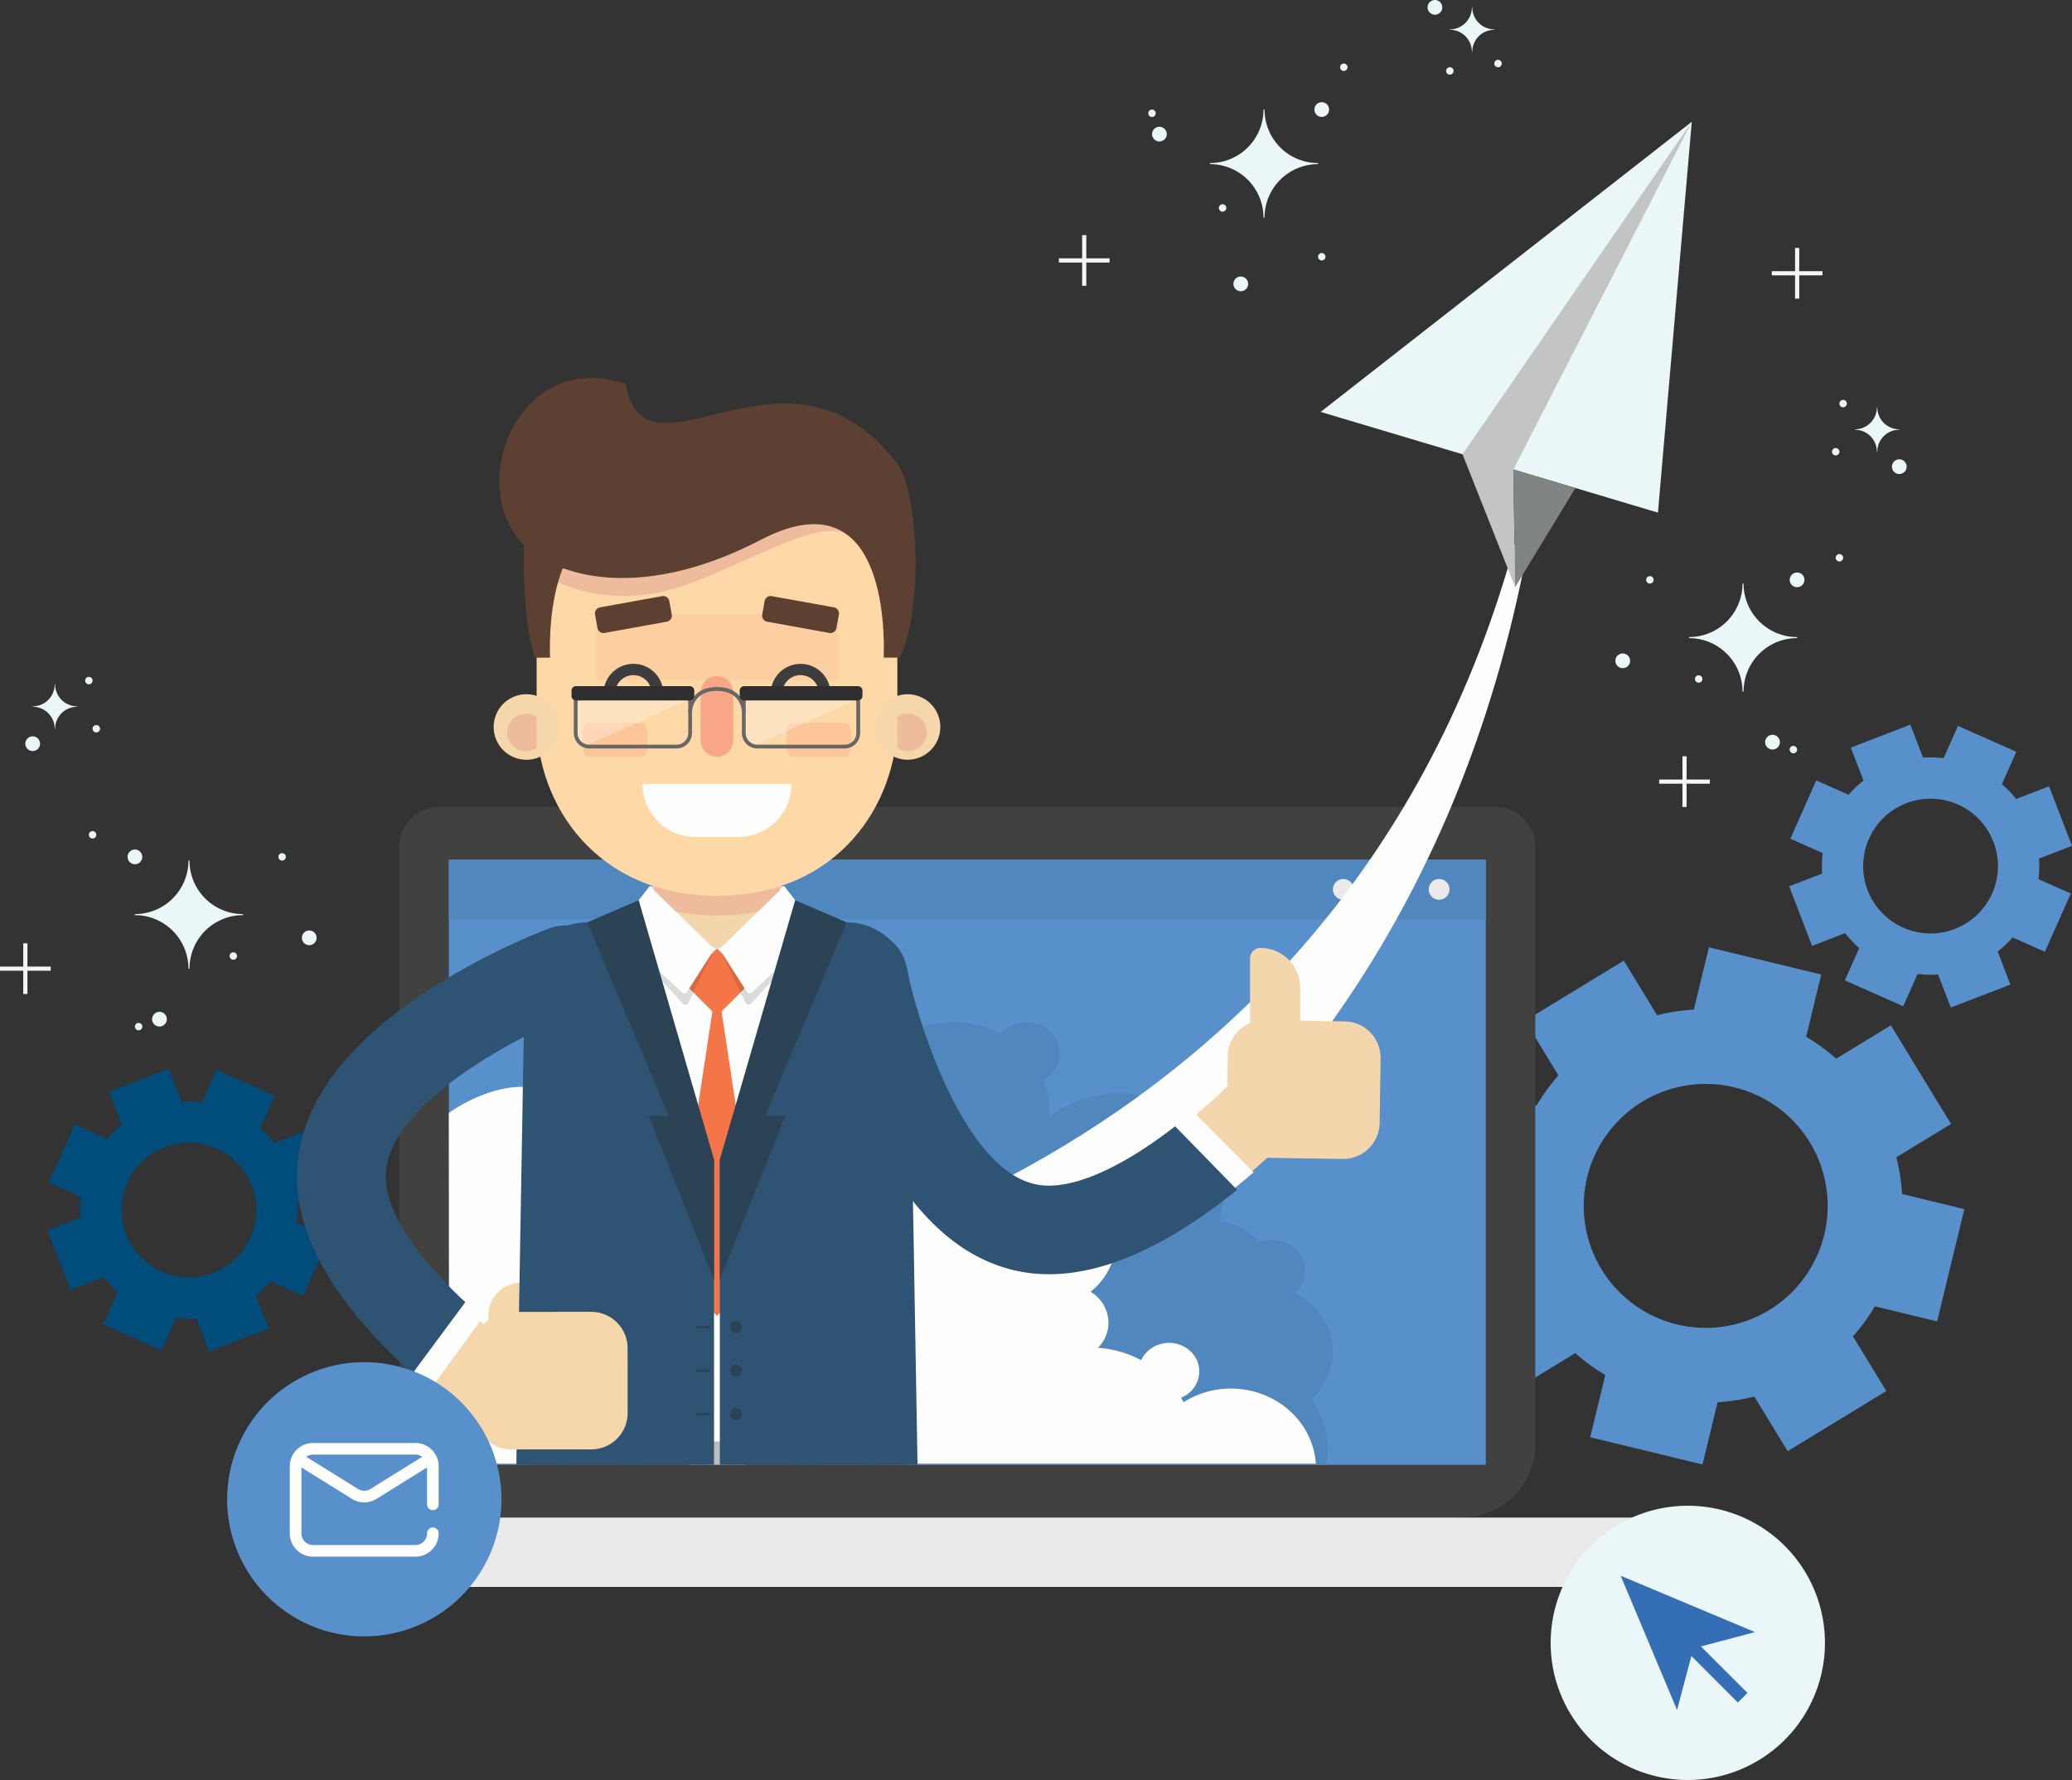 <svg xmlns="http://www.w3.org/2000/svg" width="948.96" height="815.342" viewBox="0 0 948.96 815.342">
  <rect x="0" y="0" width="948.96" height="815.342" fill="#333333" stroke="none"/>
  <g id="Send_email" data-name="Send email" transform="translate(0 0)">
    <path id="Path_617" data-name="Path 617" d="M11133.509,7359a55.867,55.867,0,1,1,18.6-76.787A55.87,55.87,0,0,1,11133.509,7359Zm83.261-85.23-27.557-45.18-25.039,15.273a89.323,89.323,0,0,0-13.764-10.027l6.91-28.518-51.432-12.461-6.91,28.52a89.6,89.6,0,0,0-16.826,2.613l-15.271-25.036-45.179,27.559,15.273,25.037a89.21,89.21,0,0,0-10.027,13.763l-28.518-6.911-12.461,51.434,28.519,6.906a89.48,89.48,0,0,0,2.614,16.828l-25.037,15.27,27.561,45.182,25.035-15.27a89.411,89.411,0,0,0,13.761,10.022l-6.908,28.518,51.434,12.462,6.909-28.518a89.623,89.623,0,0,0,16.825-2.615l15.274,25.036,45.178-27.557-15.271-25.037a89.6,89.6,0,0,0,10.022-13.764l28.518,6.91,12.461-51.434-28.517-6.908a89.582,89.582,0,0,0-2.615-16.827l25.038-15.27Z" transform="translate(-10323.211 -6758.931)" fill="#5790ca"/>
    <path id="Path_618" data-name="Path 618" d="M13658.521,5595.944a30.859,30.859,0,1,1,17.722-39.879,30.855,30.855,0,0,1-17.722,39.879Zm53.7-38.058-10.493-27.284-15.123,5.819a49.223,49.223,0,0,0-6.485-6.816l6.584-14.808-26.711-11.871-6.585,14.81a49.632,49.632,0,0,0-9.4-.248l-5.817-15.118-27.282,10.5,5.815,15.12a49.326,49.326,0,0,0-6.812,6.484l-14.812-6.581-11.87,26.711,14.811,6.584a49.621,49.621,0,0,0-.248,9.4l-15.118,5.818,10.5,27.284,15.12-5.817a49.012,49.012,0,0,0,6.483,6.811l-6.582,14.813,26.712,11.872,6.585-14.813a49.471,49.471,0,0,0,9.4.249l5.814,15.12,27.286-10.5-5.816-15.118a49.5,49.5,0,0,0,6.811-6.485l14.813,6.581,11.871-26.712-14.813-6.581a49.264,49.264,0,0,0,.245-9.4l15.122-5.816Z" transform="translate(-12763.258 -5170.425)" fill="#5790ca"/>
    <path id="Path_619" data-name="Path 619" d="M436.683,8207.918a30.86,30.86,0,1,1,17.723-39.883A30.863,30.863,0,0,1,436.683,8207.918Zm53.7-38.06-10.495-27.281-15.121,5.814a49.663,49.663,0,0,0-6.483-6.814l6.581-14.811L438.147,8114.9l-6.582,14.809a49.4,49.4,0,0,0-9.4-.246l-5.816-15.121-27.284,10.5,5.817,15.119a49.565,49.565,0,0,0-6.812,6.485l-14.813-6.583-11.87,26.714,14.812,6.581a49.531,49.531,0,0,0-.249,9.4l-15.119,5.815,10.495,27.281,15.119-5.813a49.651,49.651,0,0,0,6.485,6.813l-6.581,14.811,26.713,11.87,6.582-14.812a49.166,49.166,0,0,0,9.4.25l5.816,15.121,27.283-10.5-5.817-15.118a49.532,49.532,0,0,0,6.813-6.486l14.811,6.582,11.871-26.713-14.811-6.58a49.667,49.667,0,0,0,.249-9.4l15.118-5.816Z" transform="translate(-339.062 -7624.82)" fill="#004d7c"/>
    <path id="Path_620" data-name="Path 620" d="M1049.272,6534.26h-.485a24.506,24.506,0,0,1-24.507,24.509v.484a24.506,24.506,0,0,1,24.507,24.506h.485a24.506,24.506,0,0,1,24.506-24.506v-.484A24.506,24.506,0,0,1,1049.272,6534.26Z" transform="translate(-962.488 -6140.063)" fill="#eaf6f7"/>
    <path id="Path_621" data-name="Path 621" d="M258.5,5195.95h-.2a10.076,10.076,0,0,1-10.077,10.079v.2a10.077,10.077,0,0,1,10.077,10.079h.2a10.078,10.078,0,0,1,10.078-10.079v-.2A10.077,10.077,0,0,1,258.5,5195.95Z" transform="translate(-233.245 -4882.49)" fill="#eaf6f7"/>
    <path id="Path_622" data-name="Path 622" d="M676.372,6310.35a1.7,1.7,0,1,1-1.7,1.7A1.7,1.7,0,0,1,676.372,6310.35Z" transform="translate(-633.969 -5929.66)" fill="#eaf6f7"/>
    <path id="Path_623" data-name="Path 623" d="M704.592,5505.16a1.7,1.7,0,1,1-1.7,1.7A1.7,1.7,0,0,1,704.592,5505.16Z" transform="translate(-660.486 -5173.046)" fill="#eaf6f7"/>
    <path id="Path_624" data-name="Path 624" d="M648.153,5139.54a1.7,1.7,0,1,1-1.7,1.7A1.7,1.7,0,0,1,648.153,5139.54Z" transform="translate(-607.451 -4829.483)" fill="#eaf6f7"/>
    <path id="Path_625" data-name="Path 625" d="M2115.151,6477.85a1.7,1.7,0,1,1-1.7,1.7A1.7,1.7,0,0,1,2115.151,6477.85Z" transform="translate(-1985.95 -6087.056)" fill="#eaf6f7"/>
    <path id="Path_626" data-name="Path 626" d="M1744.863,7230.7a1.7,1.7,0,1,1-1.7,1.7A1.7,1.7,0,0,1,1744.863,7230.7Z" transform="translate(-1637.999 -6794.489)" fill="#eaf6f7"/>
    <path id="Path_627" data-name="Path 627" d="M1025.983,7766.689a1.7,1.7,0,1,1-1.7,1.705A1.7,1.7,0,0,1,1025.983,7766.689Z" transform="translate(-962.488 -7298.143)" fill="#eaf6f7"/>
    <path id="Path_628" data-name="Path 628" d="M1158.219,7682.689a3.368,3.368,0,1,1-3.369,3.366A3.367,3.367,0,0,1,1158.219,7682.689Z" transform="translate(-1085.181 -7219.21)" fill="#eaf6f7"/>
    <path id="Path_629" data-name="Path 629" d="M971.837,6450.27a3.368,3.368,0,1,1-3.367,3.366A3.367,3.367,0,0,1,971.837,6450.27Z" transform="translate(-910.044 -6061.139)" fill="#eaf6f7"/>
    <path id="Path_630" data-name="Path 630" d="M195.749,5590.93a3.368,3.368,0,1,1-3.369,3.37A3.367,3.367,0,0,1,195.749,5590.93Z" transform="translate(-180.774 -5253.642)" fill="#eaf6f7"/>
    <path id="Path_631" data-name="Path 631" d="M2295.339,7064.97a3.368,3.368,0,1,1-3.369,3.367A3.367,3.367,0,0,1,2295.339,7064.97Z" transform="translate(-2153.701 -6638.757)" fill="#eaf6f7"/>
    <path id="Path_632" data-name="Path 632" d="M176.52,7185.6h1.915V7162.39H176.52Z" transform="translate(-165.871 -6730.299)" fill="#f3f6f7"/>
    <path id="Path_633" data-name="Path 633" d="M0,7340.845H23.214v-1.915H0Z" transform="translate(0 -6896.189)" fill="#f3f6f7"/>
    <path id="Path_634" data-name="Path 634" d="M9235.236,856.912v-.484a24.509,24.509,0,0,1-24.5-24.508h-.482a24.51,24.51,0,0,1-24.509,24.508v.484a24.507,24.507,0,0,1,24.509,24.506h.482A24.505,24.505,0,0,1,9235.236,856.912Z" transform="translate(-8631.585 -781.732)" fill="#eaf6f7"/>
    <path id="Path_635" data-name="Path 635" d="M11027.466,66.136v-.2a10.078,10.078,0,0,1-10.079-10.078h-.2a10.078,10.078,0,0,1-10.078,10.078v.2a10.078,10.078,0,0,1,10.078,10.078h.2A10.078,10.078,0,0,1,11027.466,66.136Z" transform="translate(-10343.078 -52.49)" fill="#eaf6f7"/>
    <path id="Path_636" data-name="Path 636" d="M10177.183,484.021a1.7,1.7,0,1,1-1.7-1.7A1.7,1.7,0,0,1,10177.183,484.021Z" transform="translate(-9560.019 -453.223)" fill="#eaf6f7"/>
    <path id="Path_637" data-name="Path 637" d="M10982.283,512.223a1.7,1.7,0,1,1-1.7-1.7A1.7,1.7,0,0,1,10982.283,512.223Z" transform="translate(-10316.549 -479.721)" fill="#eaf6f7"/>
    <path id="Path_638" data-name="Path 638" d="M11347.884,455.775a1.7,1.7,0,1,1-1.7-1.7A1.7,1.7,0,0,1,11347.884,455.775Z" transform="translate(-10660.095 -426.677)" fill="#eaf6f7"/>
    <path id="Path_639" data-name="Path 639" d="M10009.618,1922.753a1.7,1.7,0,1,1-1.7-1.7A1.7,1.7,0,0,1,10009.618,1922.753Z" transform="translate(-9402.56 -1805.157)" fill="#eaf6f7"/>
    <path id="Path_640" data-name="Path 640" d="M9256.752,1552.5a1.7,1.7,0,1,1-1.7-1.7A1.7,1.7,0,0,1,9256.752,1552.5Z" transform="translate(-8695.114 -1457.244)" fill="#eaf6f7"/>
    <path id="Path_641" data-name="Path 641" d="M8720.735,833.613a1.7,1.7,0,1,1-1.7-1.7A1.7,1.7,0,0,1,8720.735,833.613Z" transform="translate(-8191.434 -781.723)" fill="#eaf6f7"/>
    <path id="Path_642" data-name="Path 642" d="M8752.9,965.839a3.368,3.368,0,1,1-3.369-3.369A3.367,3.367,0,0,1,8752.9,965.839Z" transform="translate(-8218.525 -904.406)" fill="#eaf6f7"/>
    <path id="Path_643" data-name="Path 643" d="M9985.277,779.429a3.369,3.369,0,1,1-3.367-3.369A3.366,3.366,0,0,1,9985.277,779.429Z" transform="translate(-9376.559 -729.242)" fill="#eaf6f7"/>
    <path id="Path_644" data-name="Path 644" d="M10844.578,3.37a3.368,3.368,0,1,1-3.367-3.37,3.367,3.367,0,0,1,3.367,3.37Z" transform="translate(-10184.02)" fill="#eaf6f7"/>
    <path id="Path_645" data-name="Path 645" d="M9370.627,2102.986a3.369,3.369,0,1,1-3.37-3.366A3.369,3.369,0,0,1,9370.627,2102.986Z" transform="translate(-8798.987 -1972.955)" fill="#eaf6f7"/>
    <path id="Path_646" data-name="Path 646" d="M8215.38,1808.294h1.915V1785.08h-1.915Z" transform="translate(-7719.765 -1677.39)" fill="#f3f6f7"/>
    <path id="Path_647" data-name="Path 647" d="M8038.85,1963.525h23.214v-1.915H8038.85Z" transform="translate(-7553.885 -1843.271)" fill="#f3f6f7"/>
    <path id="Path_648" data-name="Path 648" d="M12846.959,4430.92h.485a24.506,24.506,0,0,0,24.506,24.508v.485a24.5,24.5,0,0,0-24.506,24.506h-.485a24.5,24.5,0,0,0-24.508-24.506v-.485A24.507,24.507,0,0,0,12846.959,4430.92Z" transform="translate(-12048.902 -4163.613)" fill="#eaf6f7"/>
    <path id="Path_649" data-name="Path 649" d="M14091.729,3092.61h.2a10.077,10.077,0,0,0,10.08,10.078v.2a10.078,10.078,0,0,0-10.08,10.08h-.2a10.078,10.078,0,0,0-10.078-10.08v-.2A10.076,10.076,0,0,0,14091.729,3092.61Z" transform="translate(-13232.137 -2906.04)" fill="#eaf6f7"/>
    <path id="Path_650" data-name="Path 650" d="M13937.912,4206.96a1.7,1.7,0,1,0,1.7,1.7A1.7,1.7,0,0,0,13937.912,4206.96Z" transform="translate(-13095.471 -3953.164)" fill="#eaf6f7"/>
    <path id="Path_651" data-name="Path 651" d="M13909.673,3401.81a1.7,1.7,0,1,0,1.7,1.7A1.7,1.7,0,0,0,13909.673,3401.81Z" transform="translate(-13068.934 -3196.586)" fill="#eaf6f7"/>
    <path id="Path_652" data-name="Path 652" d="M13966.072,3036.2a1.7,1.7,0,1,0,1.7,1.7A1.7,1.7,0,0,0,13966.072,3036.2Z" transform="translate(-13121.931 -2853.033)" fill="#eaf6f7"/>
    <path id="Path_653" data-name="Path 653" d="M12499.111,4374.5a1.7,1.7,0,1,0,1.7,1.7A1.7,1.7,0,0,0,12499.111,4374.5Z" transform="translate(-11743.47 -4110.597)" fill="#eaf6f7"/>
    <path id="Path_654" data-name="Path 654" d="M12869.383,5127.36a1.7,1.7,0,1,0,1.7,1.7A1.7,1.7,0,0,0,12869.383,5127.36Z" transform="translate(-12091.401 -4818.039)" fill="#eaf6f7"/>
    <path id="Path_655" data-name="Path 655" d="M13588.3,5663.339a1.7,1.7,0,1,0,1.7,1.7A1.7,1.7,0,0,0,13588.3,5663.339Z" transform="translate(-12766.951 -5321.683)" fill="#eaf6f7"/>
    <path id="Path_656" data-name="Path 656" d="M13404.158,5579.351a3.368,3.368,0,1,0,3.367,3.366A3.368,3.368,0,0,0,13404.158,5579.351Z" transform="translate(-12592.353 -5242.761)" fill="#eaf6f7"/>
    <path id="Path_657" data-name="Path 657" d="M13590.565,4346.92a3.368,3.368,0,1,0,3.369,3.367A3.366,3.366,0,0,0,13590.565,4346.92Z" transform="translate(-12767.515 -4084.68)" fill="#eaf6f7"/>
    <path id="Path_658" data-name="Path 658" d="M14366.62,3487.58a3.367,3.367,0,1,0,3.367,3.369A3.367,3.367,0,0,0,14366.62,3487.58Z" transform="translate(-13496.75 -3277.182)" fill="#eaf6f7"/>
    <path id="Path_659" data-name="Path 659" d="M12267.058,4961.62a3.368,3.368,0,1,0,3.367,3.367A3.366,3.366,0,0,0,12267.058,4961.62Z" transform="translate(-11523.85 -4662.297)" fill="#eaf6f7"/>
    <path id="Path_660" data-name="Path 660" d="M12772.6,5765.484h1.913v-23.214h-1.913Z" transform="translate(-12002.057 -5395.853)" fill="#f3f6f7"/>
    <path id="Path_661" data-name="Path 661" d="M12596.1,5920.715h23.215V5918.8H12596.1Z" transform="translate(-11836.205 -5561.732)" fill="#f3f6f7"/>
    <path id="Path_662" data-name="Path 662" d="M13627.6,1905.773h1.912V1882.56h-1.912Z" transform="translate(-12805.478 -1768.99)" fill="#f3f6f7"/>
    <g id="PC" transform="translate(123.33 173.124)">
      <path id="Path_766" data-name="Path 766" d="M628.73,0H145.27a18.419,18.419,0,0,0-18.41,18.41V291.877a33.737,33.737,0,0,0,33.688,33.683H613.466a33.737,33.737,0,0,0,33.669-33.683V18.41A18.407,18.407,0,0,0,628.725,0Z" transform="translate(-67.297 196.45)" fill="#414140"/>
      <path id="Path_767" data-name="Path 767" d="M607.652,725.148H31.754A31.755,31.755,0,0,1,0,693.39H639.406A31.758,31.758,0,0,1,607.652,725.148Z" transform="translate(0 -171.38)" fill="#eaeaea"/>
      <path id="Path_768" data-name="Path 768" d="M175.18,328.71H650.094V51.52H175.18Z" transform="translate(-92.93 169.119)" fill="#5790ca"/>
      <path id="Path_769" data-name="Path 769" d="M175.17,78.779H650.084V51.88H175.17Z" transform="translate(-92.924 168.928)" fill="#5087bf"/>
      <path id="Path_770" data-name="Path 770" d="M1047.042,75.156a4.756,4.756,0,1,1-4.756-4.756A4.756,4.756,0,0,1,1047.042,75.156Z" transform="translate(-550.389 159.104)" fill="#eaeaea"/>
      <path id="Path_771" data-name="Path 771" d="M1093.762,75.156a4.756,4.756,0,1,1-4.756-4.756A4.753,4.753,0,0,1,1093.762,75.156Z" transform="translate(-575.173 159.104)" fill="#eaeaea"/>
      <path id="Path_668" data-name="Path 668" d="M5845.624,7681.511h248.184a37.748,37.748,0,0,0,.753-7.35,38.253,38.253,0,0,0-7.539-22.733,29.143,29.143,0,0,0,9.93-21.717c0-11.653-7.105-21.749-17.495-26.789a13.727,13.727,0,0,0,4.755-10.3c0-7.868-6.853-14.246-15.307-14.246a16.27,16.27,0,0,0-5.961,1.121,28,28,0,0,0-18.273-9.52,42.182,42.182,0,0,0,2.218-13.516c0-24.886-21.68-45.062-48.429-45.062a50.406,50.406,0,0,0-31.391,10.76,38.465,38.465,0,0,0-2.76-16.856,15.093,15.093,0,0,0,2.206-1.449,13.568,13.568,0,0,0,1.663-20.083,16.111,16.111,0,0,0-21.583-1.549,14.979,14.979,0,0,0-1.879,1.807,47.063,47.063,0,0,0-42.458-.477c-3.538-13.156-16.292-22.915-31.527-22.915a33.436,33.436,0,0,0-25.244,11.188V7510l.133.162v171.344Z" transform="translate(-5609.812 -7183.682)" fill="#5087bf"/>
      <path id="Path_669" data-name="Path 669" d="M6069.92,8287.515a35.26,35.26,0,0,0-1.123-6.742c-5.361-19.689-26.619-31.551-47.481-26.49a39.9,39.9,0,0,0-11.95,5.073q-.559-1.052-1.173-2.072a12.9,12.9,0,0,0,7.935-15.258c-1.909-7-9.465-11.219-16.885-9.42a13.632,13.632,0,0,0-9.282,7.518,49.84,49.84,0,0,0-19.806-5.682,16.3,16.3,0,0,0,4.8-11.485,16.653,16.653,0,0,0-8.215-14.186,30.912,30.912,0,0,0,11.807-24.1c0-17.5-15.033-31.69-33.579-31.69a34.717,34.717,0,0,0-19.995,6.273c-3.361-13.153-15.879-22.934-30.847-22.934a32.289,32.289,0,0,0-26.094,12.907,17.7,17.7,0,0,0-9.4-2.67,17.906,17.906,0,0,0-6.536,1.229,23.263,23.263,0,0,0,2.139-13.724,14.63,14.63,0,0,0,3.708-.4c7.417-1.8,11.888-8.936,9.981-15.934s-9.465-11.222-16.884-9.423a13.633,13.633,0,0,0-9.3,7.557,27.738,27.738,0,0,0-7.778-3.061s-83.277,28.241-106.467,9.427-54.634,4.64-54.634,4.64l.167,160.642H6069.92Z" transform="translate(-5590.617 -7790.2)" fill="#fefefe"/>
      <path id="Path_670" data-name="Path 670" d="M5024.849,4231.761s315.814-35.169,394.594-358.721l3.514,8.441c-60.49,351.684-367.676,419.209-367.676,419.209Z" transform="translate(-4845.042 -3812.512)" fill="#fefefe"/>
      <g id="Enzo_like" data-name="Enzo like" transform="translate(12.696 0)">
        <g id="_2818200291808" transform="translate(0 0)">
          <path id="Path_774" data-name="Path 774" d="M50.444,167.72a14.974,14.974,0,1,1-14.974,15,14.985,14.985,0,0,1,14.974-15Z" transform="translate(52.183 246.708)" fill="#f5d7ab"/>
          <path id="Path_775" data-name="Path 775" d="M242.794,136.5l-.445,29.751a16.707,16.707,0,0,1-16.9,16.383l-36.744-.568a16.654,16.654,0,0,1-16.383-16.877l.445-29.751a16.691,16.691,0,0,1,16.9-16.383l36.744.568A16.67,16.67,0,0,1,242.794,136.5Z" transform="translate(253.49 175.113)" fill="#f4d6ac"/>
          <path id="Path_776" data-name="Path 776" d="M172.136,250.022a69.173,69.173,0,0,0,17.223,5.461c26.341,4.621,57.229-6.647,91.8-33.482a332.306,332.306,0,0,0,41.908-38.993,18.237,18.237,0,1,0-27.428-24.043c-23.005,26.143-70.473,65.7-99.977,60.564-35.311-6.2-57.179-77.145-62.072-101.509a18.245,18.245,0,1,0-35.78,7.166,310.591,310.591,0,0,0,18.78,58.093c15.048,34.149,33.7,56.487,55.573,66.742Z" transform="translate(143.345 152.027)" fill="#f4d6ac"/>
          <path id="Path_777" data-name="Path 777" d="M100.431,111.4a18.941,18.941,0,0,1,26.242-5.214,18.923,18.923,0,0,1,8.056,12.059c4.794,24.265,26.316,94.912,61.281,101.089,20.188,3.583,48.975-14.035,72.4-33.828L295.1,212.342c-4.127,3.558-8.55,7.24-13.269,10.872-34.792,26.885-65.877,38.1-92.441,33.433a69.792,69.792,0,0,1-17.371-5.56c-21.967-10.378-40.722-32.988-55.746-67.211A314.425,314.425,0,0,1,97.59,125.609a18.757,18.757,0,0,1,2.842-14.208Z" transform="translate(143.019 151.505)" fill="#fefefe"/>
          <path id="Path_778" data-name="Path 778" d="M100.139,111.458a20.275,20.275,0,0,1,25.451-7.067,21.765,21.765,0,0,1,2.669,1.507,19.966,19.966,0,0,1,8.6,12.923c4.1,20.806,22.635,83.421,52.657,97.6a31.64,31.64,0,0,0,7.512,2.422c14.974,2.644,37.559-7.042,62.937-26.761L288.38,221.2c-1.656,1.334-3.311,2.644-4.942,3.9-35.113,27.132-66.544,38.449-93.478,33.68a70.179,70.179,0,0,1-17.717-5.659c-22.289-10.526-41.241-33.359-56.413-67.9a311.223,311.223,0,0,1-18.78-58.538,20.107,20.107,0,0,1,3.064-15.221Z" transform="translate(142.199 150.707)" fill="#2e5373"/>
          <path id="Path_779" data-name="Path 779" d="M126.948,94.21H65.37V112.5L95,121.712l31.95-7.289Z" transform="translate(96.166 138.574)" fill="#e0e1e0"/>
          <path id="Path_780" data-name="Path 780" d="M123.858,152.5H66.16V87.96h57.7Z" transform="translate(97.328 129.38)" fill="#f4d6ac"/>
          <path id="Path_781" data-name="Path 781" d="M71.039,102.41H86.878l41.834,8.253L172.4,102.41h13.961a27.809,27.809,0,0,1,27.8,27.8v214.83H43.24V130.209a27.809,27.809,0,0,1,27.8-27.8Z" transform="translate(63.613 150.637)" fill="#fefefe"/>
          <path id="Path_782" data-name="Path 782" d="M214.643,197.35v10.181H43.13V197.35Z" transform="translate(63.451 290.294)" fill="#2e5373"/>
          <path id="Path_783" data-name="Path 783" d="M71.57,121.243l15.493,15.493,15.493-15.493L87.063,105.75Z" transform="translate(105.286 155.55)" fill="#f37548"/>
          <path id="Path_784" data-name="Path 784" d="M123.843,112.487a92.74,92.74,0,0,1-28.837,4.349,92.74,92.74,0,0,1-28.837-4.349V87.95h57.673v24.537Z" transform="translate(97.343 129.366)" fill="#eebc9c"/>
          <path id="Path_785" data-name="Path 785" d="M91.668,136.461a1.505,1.505,0,0,0,1.161-.568l30.912-33.482L78.3,110.984l.766,1.581,13.591,13.591-4.72,4.695,2.2,4.473a1.736,1.736,0,0,0,1.557,1.112Z" transform="translate(115.186 150.637)" fill="#dbdbdb"/>
          <path id="Path_786" data-name="Path 786" d="M87.481,124.791,92.2,120.1,78.61,106.53Z" transform="translate(115.642 156.697)" fill="#d96941"/>
          <path id="Path_787" data-name="Path 787" d="M123.752,114.487,107.937,94.2,78.31,123.061l12.4,19.4a1.571,1.571,0,0,0,2.471.42Z" transform="translate(115.201 138.56)" fill="#fefefe"/>
          <path id="Path_788" data-name="Path 788" d="M91.054,136.446a1.731,1.731,0,0,0,1.532-1.112l2.2-4.473-4.695-4.695,13.566-13.591.766-1.581L58.98,102.42,89.917,135.9a1.549,1.549,0,0,0,1.161.568Z" transform="translate(86.766 150.651)" fill="#dbdbdb"/>
          <path id="Path_789" data-name="Path 789" d="M76.265,124.791l8.846-18.261L71.57,120.1Z" transform="translate(105.286 156.697)" fill="#d96941"/>
          <path id="Path_790" data-name="Path 790" d="M58.97,114.487,74.784,94.2l29.627,28.861-12.4,19.4a1.545,1.545,0,0,1-2.446.42Z" transform="translate(86.752 138.56)" fill="#fefefe"/>
          <path id="Path_791" data-name="Path 791" d="M89.74,111.84l19.941,131.73-19.941,21.6-19.99-21.6Z" transform="translate(102.609 164.508)" fill="#f37548"/>
          <path id="Path_792" data-name="Path 792" d="M215.825,206.986v-8.649a.623.623,0,0,0-.593-.618H43.423a.607.607,0,0,0-.593.618v8.649Z" transform="translate(63.01 290.839)" fill="#6c4830"/>
          <path id="Path_793" data-name="Path 793" d="M98.3,207.81v-6.993a3.649,3.649,0,0,0-3.657-3.657H76.282a3.644,3.644,0,0,0-3.632,3.657v6.993H98.324Z" transform="translate(106.875 290.015)" fill="#bcbdbe"/>
          <path id="Path_794" data-name="Path 794" d="M105.61,207.81V197.16h4.473v10.65Z" transform="translate(155.36 290.015)" fill="#2e5373"/>
          <path id="Path_795" data-name="Path 795" d="M94.39,207.81V197.16h4.473v10.65Z" transform="translate(138.855 290.015)" fill="#2e5373"/>
          <path id="Path_796" data-name="Path 796" d="M91.51,207.81V197.16h4.473v10.65Z" transform="translate(134.618 290.015)" fill="#2e5373"/>
          <path id="Path_797" data-name="Path 797" d="M48.25,207.81V197.16h4.473v10.65Z" transform="translate(70.983 290.015)" fill="#2e5373"/>
          <path id="Path_798" data-name="Path 798" d="M59.47,207.81V197.16h4.473v10.65Z" transform="translate(87.487 290.015)" fill="#2e5373"/>
          <path id="Path_799" data-name="Path 799" d="M62.34,207.81V197.16h4.5v10.65Z" transform="translate(91.709 290.015)" fill="#2e5373"/>
          <path id="Path_800" data-name="Path 800" d="M78.37,209.546,127.2,100.92h9.266A28.663,28.663,0,0,1,165.1,129.584l3.805,219.8H78.37Z" transform="translate(115.289 148.445)" fill="#2e5373"/>
          <path id="Path_801" data-name="Path 801" d="M131.188,209.546,82.361,100.92H73.119a28.684,28.684,0,0,0-28.664,28.664L40.65,349.38h90.538V209.546Z" transform="translate(59.803 148.445)" fill="#2e5373"/>
          <path id="Path_802" data-name="Path 802" d="M80.29,177.588a2.694,2.694,0,1,0,2.693-2.718A2.7,2.7,0,0,0,80.29,177.588Z" transform="translate(118.114 257.226)" fill="#2b4355"/>
          <path id="Path_803" data-name="Path 803" d="M80.29,185.658a2.694,2.694,0,1,0,2.693-2.718A2.7,2.7,0,0,0,80.29,185.658Z" transform="translate(118.114 269.097)" fill="#2b4355"/>
          <path id="Path_804" data-name="Path 804" d="M80.29,193.7a2.693,2.693,0,1,0,2.693-2.693A2.705,2.705,0,0,0,80.29,193.7Z" transform="translate(118.114 280.968)" fill="#2b4355"/>
          <path id="Path_805" data-name="Path 805" d="M74.509,176.788H79.92a.519.519,0,0,0,0-1.038H74.509a.519.519,0,0,0,0,1.038Z" transform="translate(108.846 258.52)" fill="#2b4355"/>
          <path id="Path_806" data-name="Path 806" d="M74.509,184.843H79.92a.507.507,0,1,0,0-1.013H74.509a.507.507,0,1,0,0,1.013Z" transform="translate(108.846 270.406)" fill="#2b4355"/>
          <path id="Path_807" data-name="Path 807" d="M74.509,192.928H79.92a.519.519,0,1,0,0-1.038H74.509a.519.519,0,0,0,0,1.038Z" transform="translate(108.846 282.263)" fill="#2b4355"/>
          <path id="Path_808" data-name="Path 808" d="M176.64,147.257H199.6v-23.4a18.191,18.191,0,0,0-18.211-18.187h0a4.751,4.751,0,0,0-4.744,4.769Z" transform="translate(259.846 155.432)" fill="#f4d6ac"/>
          <path id="Path_809" data-name="Path 809" d="M102.929,189.725l.025,29.776a16.657,16.657,0,0,1-16.58,16.63l-36.769.025a16.662,16.662,0,0,1-16.63-16.605L32.95,189.8a16.641,16.641,0,0,1,16.58-16.63L86.3,173.12A16.662,16.662,0,0,1,102.929,189.725Z" transform="translate(48.476 254.652)" fill="#f5d7ab"/>
          <path id="Path_810" data-name="Path 810" d="M3.5,196.557A68.875,68.875,0,0,0,.834,214.422C.463,241.184,16.426,269.9,48.376,299.8a332.827,332.827,0,0,0,45.1,35.261,18.254,18.254,0,1,0,19.422-30.912c-29.43-18.582-75.984-59.205-75.539-89.179.544-35.854,67.162-68.62,90.439-77.269a18.256,18.256,0,0,0-12.726-34.223,311.552,311.552,0,0,0-54.387,27.675C29.349,151.436,10.2,173.33,3.5,196.557Z" transform="translate(1.223 150.511)" fill="#f5d7ab"/>
          <path id="Path_811" data-name="Path 811" d="M129.715,103.785a18.936,18.936,0,0,1-1.31,34.965c-23.153,8.6-89.451,41.167-89.994,76.626-.321,20.485,21.671,46.084,44.972,66.075L61.144,312.067c-4.176-3.484-8.476-7.289-12.849-11.367C16.2,270.628.135,241.742.555,214.808a68.127,68.127,0,0,1,2.693-18.038c6.721-23.351,26.044-45.467,57.426-65.778a314.116,314.116,0,0,1,54.535-27.749,18.76,18.76,0,0,1,14.48.544Z" transform="translate(0.81 150.101)" fill="#fefefe"/>
          <path id="Path_812" data-name="Path 812" d="M131.091,103.334a20.306,20.306,0,0,1,11.07,24.018,22.754,22.754,0,0,1-1.063,2.891,20.248,20.248,0,0,1-11.367,10.576c-19.892,7.388-78.726,35.632-87.919,67.557a29.11,29.11,0,0,0-1.186,7.833c-.222,15.172,12.948,35.953,36.447,57.822L52.859,306.723c-1.606-1.409-3.163-2.817-4.646-4.225C15.843,272.153-.367,242.921,0,215.592a70.783,70.783,0,0,1,2.768-18.384c6.8-23.672,26.316-46.06,57.995-66.52a311.809,311.809,0,0,1,54.807-27.9,20.239,20.239,0,0,1,15.518.568Z" transform="translate(0.003 149.317)" fill="#2e5373"/>
          <path id="Path_813" data-name="Path 813" d="M136.463,106.951l-23.6-10.131L78.37,215.577v55.054l30-75.045H99.151Z" transform="translate(115.289 142.414)" fill="#2b4355"/>
          <path id="Path_814" data-name="Path 814" d="M53.79,106.951,77.363,96.82l34.5,118.757v55.054L81.91,195.586h9.217Z" transform="translate(79.132 142.414)" fill="#2b4355"/>
          <path id="Path_815" data-name="Path 815" d="M184.047,15.9H69.985C55.875,15.9,44.41,27.02,44.41,40.758V133.5c0,38.375,27.206,80.308,82.606,80.308s82.606-41.933,82.606-80.308V40.758c0-13.714-11.441-24.858-25.575-24.858Z" transform="translate(65.334 23.379)" fill="#fed8a7"/>
          <path id="Path_816" data-name="Path 816" d="M82.268,92.212a7.461,7.461,0,0,0,7.438-7.438V62.708a7.438,7.438,0,0,0-14.875,0V84.774A7.461,7.461,0,0,0,82.268,92.212Z" transform="translate(110.082 81.293)" fill="#f8a686"/>
          <path id="Path_817" data-name="Path 817" d="M80.29,79.428H55.234c-1.235,0-2.224-2.347-2.224-5.239v-.148c.3.148.618.272.939.4L77.374,63.96h2.941c1.235,0,2.224,2.347,2.224,5.239V74.19c0,2.891-1.013,5.239-2.224,5.239Z" transform="translate(77.985 94.076)" fill="#fcc699"/>
          <path id="Path_818" data-name="Path 818" d="M118.01,79.429H92.954c-1.236,0-2.224-2.347-2.224-5.239V69.2a11.489,11.489,0,0,1,.124-1.631l8.031-3.608H118.01c1.236,0,2.224,2.347,2.224,5.239V74.19C120.234,77.081,119.245,79.429,118.01,79.429Z" transform="translate(133.471 94.076)" fill="#fcc699"/>
          <path id="Path_819" data-name="Path 819" d="M47.442,58.7s22.684,13.17,53.423,4.843,67.928-34.446,82.013-25.031c4.473-21.325-141.96-26.316-135.411,20.163Z" transform="translate(69.517 33.586)" fill="#eebc9c"/>
          <path id="Path_820" data-name="Path 820" d="M137.073,73.614A14.987,14.987,0,1,1,122.1,58.64,14.964,14.964,0,0,1,137.073,73.614Z" transform="translate(157.552 86.25)" fill="#f5d7ab"/>
          <path id="Path_821" data-name="Path 821" d="M111.27,63.772a8.6,8.6,0,1,1,0,14.134Z" transform="translate(163.686 91.546)" fill="#eebc9c"/>
          <path id="Path_822" data-name="Path 822" d="M36.45,73.614a15,15,0,1,0,15-14.974A14.985,14.985,0,0,0,36.45,73.614Z" transform="translate(53.625 86.25)" fill="#f5d7ab"/>
          <path id="Path_823" data-name="Path 823" d="M52.432,63.772a8.6,8.6,0,1,0,0,14.134Z" transform="translate(57.287 91.546)" fill="#eebc9c"/>
          <path id="Path_824" data-name="Path 824" d="M166.486,73.735H161.3a13.722,13.722,0,0,0-24.216,0H115.608a7.32,7.32,0,0,0-4.695-1.68,7.46,7.46,0,0,0-4.695,1.68H84.745a13.722,13.722,0,0,0-24.216,0H55.34V43.86H166.461V73.735Zm-88.536,0h-10.6a8.306,8.306,0,0,1,5.313-1.9,8.408,8.408,0,0,1,5.313,1.9Z" transform="translate(81.412 64.509)" fill="#fdcfa0"/>
          <path id="Path_825" data-name="Path 825" d="M85.345,56.95H75.93a7.32,7.32,0,0,1,4.695-1.68,7.46,7.46,0,0,1,4.695,1.68Z" transform="translate(111.7 81.293)" fill="#f8a686"/>
          <path id="Path_826" data-name="Path 826" d="M101.781,57.083H91.18a8.306,8.306,0,0,1,5.313-1.9,8.408,8.408,0,0,1,5.313,1.9Z" transform="translate(134.133 81.161)" fill="#fdcfa0"/>
          <path id="Path_827" data-name="Path 827" d="M219.764,39.283c-50.384-66-115.1,14.184-124.44-36.546C46.472-13.819,21.392,49.118,48.82,76.67c-.618,17.816.791,38.622,4.991,51.471H60.73c-.222-6.3-.346-25.7,5.832-40.994,28.614,10.23,62.368,1.8,90.612-12.948,56.809-29.652,56.833,40.747,56.364,53.917H220.9c10.675-21.078,8.747-75.885-1.161-88.833Z" transform="translate(55.166 -0.004)" fill="#5c4132"/>
          <path id="Path_828" data-name="Path 828" d="M116.965,57.332l-28.441-5.14a2.813,2.813,0,0,1-2.273-3.286l1.112-6.153a2.813,2.813,0,0,1,3.286-2.273l28.441,5.14a2.825,2.825,0,0,1,2.273,3.311l-1.112,6.153a2.832,2.832,0,0,1-3.286,2.273Z" transform="translate(126.807 59.463)" fill="#5c4132"/>
          <path id="Path_829" data-name="Path 829" d="M59.669,57.332l28.441-5.14a2.813,2.813,0,0,0,2.273-3.286l-1.112-6.153a2.813,2.813,0,0,0-3.286-2.273L57.543,45.62a2.825,2.825,0,0,0-2.273,3.311l1.112,6.153a2.832,2.832,0,0,0,3.286,2.273Z" transform="translate(81.235 59.463)" fill="#5c4132"/>
          <path id="Path_830" data-name="Path 830" d="M88.32,99.55h19.645a24.287,24.287,0,0,0,24.29-24.29H64.03A24.287,24.287,0,0,0,88.32,99.55Z" transform="translate(94.195 110.699)" fill="#fefefe"/>
          <path id="Path_831" data-name="Path 831" d="M112.5,69.383a2.673,2.673,0,0,1-2.669-2.669,8.352,8.352,0,1,0-16.7,0,2.669,2.669,0,0,1-5.337,0,13.7,13.7,0,1,1,27.4,0,2.673,2.673,0,0,1-2.669,2.669Z" transform="translate(129.146 77.954)" fill="#3d3d3d"/>
          <path id="Path_832" data-name="Path 832" d="M81.535,69.383a2.673,2.673,0,0,1-2.669-2.669,8.352,8.352,0,1,0-16.7,0,2.681,2.681,0,0,1-5.362,0,13.714,13.714,0,1,1,27.428,0,2.673,2.673,0,0,1-2.669,2.669Z" transform="translate(83.56 77.954)" fill="#3d3d3d"/>
          <path id="Path_833" data-name="Path 833" d="M54.986,83.309a6.184,6.184,0,0,1-3.336-5.486V63.887a6.233,6.233,0,0,1,6.227-6.227h6.7a12.988,12.988,0,0,0-.173,2.2,2.681,2.681,0,0,0,5.362,0,8.012,8.012,0,0,1,.3-2.2H86.145a8.143,8.143,0,0,1,.3,2.2,2.669,2.669,0,0,0,5.337,0,12.789,12.789,0,0,0-.173-2.2h6.227c.84,0,5.486,4.225,6.227,4.547L79.35,73.252H57.234c-1.236,0-2.224,2.347-2.224,5.239v4.843Z" transform="translate(75.984 84.809)" fill="#fee3c0"/>
          <path id="Path_834" data-name="Path 834" d="M53.939,74.437a6.285,6.285,0,0,1-.939-.4V69.2c0-2.891,1.013-5.239,2.224-5.239H77.339L53.914,74.437Z" transform="translate(77.97 94.076)" fill="#fdd6b8"/>
          <path id="Path_835" data-name="Path 835" d="M81.535,62.528a2.673,2.673,0,0,1-2.669-2.669,8.012,8.012,0,0,0-.3-2.2h5.486a12.987,12.987,0,0,1,.173,2.2,2.673,2.673,0,0,1-2.669,2.669Zm-22.041,0A2.7,2.7,0,0,1,56.8,59.859a12.791,12.791,0,0,1,.173-2.2h5.486a8.143,8.143,0,0,0-.3,2.2A2.673,2.673,0,0,1,59.493,62.528Z" transform="translate(83.56 84.809)" fill="#727272"/>
          <path id="Path_836" data-name="Path 836" d="M87.095,83.7a6.189,6.189,0,0,1-4.275-5.881V63.887a6.233,6.233,0,0,1,6.227-6.227h6.227a12.988,12.988,0,0,0-.173,2.2,2.669,2.669,0,0,0,5.337,0,8.012,8.012,0,0,1,.3-2.2h16.086a8.143,8.143,0,0,1,.3,2.2,2.669,2.669,0,0,0,5.337,0,12.787,12.787,0,0,0-.173-2.2h6.7c.84,0,5.486,4.225,6.227,4.547L110.5,73.252H104.59c-.988,0-1.829,1.507-2.125,3.608l-15.37,6.869Z" transform="translate(121.835 84.809)" fill="#fee3c0"/>
          <path id="Path_837" data-name="Path 837" d="M90.77,67.568c.3-2.076,1.137-3.608,2.125-3.608H98.8Z" transform="translate(133.53 94.076)" fill="#fdd6b8"/>
          <path id="Path_838" data-name="Path 838" d="M112.5,62.528a2.673,2.673,0,0,1-2.669-2.669,8.012,8.012,0,0,0-.3-2.2h5.486a12.988,12.988,0,0,1,.173,2.2,2.673,2.673,0,0,1-2.669,2.669Zm-22.041,0a2.673,2.673,0,0,1-2.669-2.669,12.79,12.79,0,0,1,.173-2.2h5.486a8.143,8.143,0,0,0-.3,2.2,2.673,2.673,0,0,1-2.669,2.669Z" transform="translate(129.146 84.809)" fill="#727272"/>
          <path id="Path_839" data-name="Path 839" d="M58.392,59.04A5.357,5.357,0,0,0,53.03,64.4V78.338A5.357,5.357,0,0,0,58.392,83.7H98.348a5.357,5.357,0,0,0,5.362-5.362V64.4a5.373,5.373,0,0,0-5.362-5.362H58.392ZM98.348,85.43H58.392A7.108,7.108,0,0,1,51.3,78.338V64.4a7.108,7.108,0,0,1,7.092-7.092H98.348A7.108,7.108,0,0,1,105.44,64.4V78.338A7.108,7.108,0,0,1,98.348,85.43Z" transform="translate(75.469 84.294)" fill="#676768"/>
          <path id="Path_840" data-name="Path 840" d="M74.264,68.716l-1.754-.025c0-.1.222-11.391,13.17-11.391v1.754C74.462,59.054,74.264,68.321,74.264,68.716Z" transform="translate(106.669 84.279)" fill="#676768"/>
          <path id="Path_841" data-name="Path 841" d="M105.069,63.688H52.906a2.035,2.035,0,0,1-2.026-2.026v-2.5a2.035,2.035,0,0,1,2.026-2.026h52.163a2.035,2.035,0,0,1,2.026,2.026v2.5A2.035,2.035,0,0,1,105.069,63.688Z" transform="translate(74.851 84.044)" fill="#302f30"/>
          <path id="Path_842" data-name="Path 842" d="M89.552,59.04A5.357,5.357,0,0,0,84.19,64.4V78.338A5.357,5.357,0,0,0,89.552,83.7h39.956a5.357,5.357,0,0,0,5.362-5.362V64.4a5.373,5.373,0,0,0-5.362-5.362H89.552Zm39.956,26.39H89.552a7.108,7.108,0,0,1-7.092-7.092V64.4a7.108,7.108,0,0,1,7.092-7.092h39.956A7.108,7.108,0,0,1,136.6,64.4V78.338A7.108,7.108,0,0,1,129.508,85.43Z" transform="translate(121.306 84.294)" fill="#676768"/>
          <path id="Path_843" data-name="Path 843" d="M89.256,68.716c0-.4-.247-9.662-11.416-9.662V57.3c12.948,0,13.17,11.293,13.17,11.391Z" transform="translate(114.51 84.279)" fill="#676768"/>
          <path id="Path_844" data-name="Path 844" d="M84.076,63.688h52.163a2.035,2.035,0,0,0,2.026-2.026v-2.5a2.035,2.035,0,0,0-2.026-2.026H84.076a2.035,2.035,0,0,0-2.026,2.026v2.5A2.035,2.035,0,0,0,84.076,63.688Z" transform="translate(120.703 84.044)" fill="#302f30"/>
        </g>
      </g>
      <path id="Path_772" data-name="Path 772" d="M1140.492,75.156a4.756,4.756,0,1,1-4.756-4.756A4.753,4.753,0,0,1,1140.492,75.156Z" transform="translate(-599.963 159.104)" fill="#eaeaea"/>
    </g>
    <path id="Path_615" data-name="Path 615" d="M11835.023,11558.521a62.811,62.811,0,1,0-62.812-62.812A62.811,62.811,0,0,0,11835.023,11558.521Z" transform="translate(-11062.021 -10743.18)" fill="#eaf6f7"/>
    <path id="Path_616" data-name="Path 616" d="M12340.471,11996.779l21.3,21.307-4.391,4.381-21.295-21.3-6.564,24.729-25.82-61.5,61.5,25.82Z" transform="translate(-11561.447 -11242.615)" fill="#346fb5"/>
    <path id="Path_663" data-name="Path 663" d="M13451,2061h23.221v-1.915H13451Z" transform="translate(-12639.532 -1934.87)" fill="#f3f6f7"/>
    <path id="Path_672" data-name="Path 672" d="M10026,1057.419l169.98-132.909-15.5,179.044Z" transform="translate(-9421.154 -868.736)" fill="#eaf6f7"/>
    <path id="Path_673" data-name="Path 673" d="M11208.007,924.51,11103,1076.821l24.126,60.853-.839-53.9Z" transform="translate(-10433.181 -868.736)" fill="#c3c4c4"/>
    <path id="Path_674" data-name="Path 674" d="M11489.839,3618.418l27.581-45.409-28.42-8.489Z" transform="translate(-10795.895 -3349.481)" fill="#808485"/>
    <path id="Path_688" data-name="Path 688" d="M7105.792,7770.834Z" transform="translate(-6669.915 -7301.165)" fill="#ccb144"/>
    <path id="Path_691" data-name="Path 691" d="M1724.36,10405.462a62.81,62.81,0,1,0,62.81-62.812A62.813,62.813,0,0,0,1724.36,10405.462Z" transform="translate(-1620.333 -9718.701)" fill="#5790ca"/>
    <g id="Group_3" data-name="Group 3" transform="translate(132.721 660.97)">
      <path id="Path_846" data-name="Path 846" d="M65.528,91.266A2.664,2.664,0,0,0,68.191,88.6V71.155A10.667,10.667,0,0,0,57.536,60.5H10.655A10.667,10.667,0,0,0,0,71.155v30.766a10.667,10.667,0,0,0,10.655,10.655H57.536a10.667,10.667,0,0,0,10.655-10.655,2.664,2.664,0,1,0-5.327,0,5.333,5.333,0,0,1-5.327,5.327H10.655a5.333,5.333,0,0,1-5.327-5.327v-30.2l23.142,14.39a10.589,10.589,0,0,0,11.253,0l23.142-14.39V88.6A2.664,2.664,0,0,0,65.528,91.266ZM36.909,81.585a5.294,5.294,0,0,1-5.626,0L7.55,66.828a5.3,5.3,0,0,1,3.1-1H57.536a5.3,5.3,0,0,1,3.1,1Z" transform="translate(0 -60.5)" fill="#fff"/>
    </g>
  </g>
</svg>
